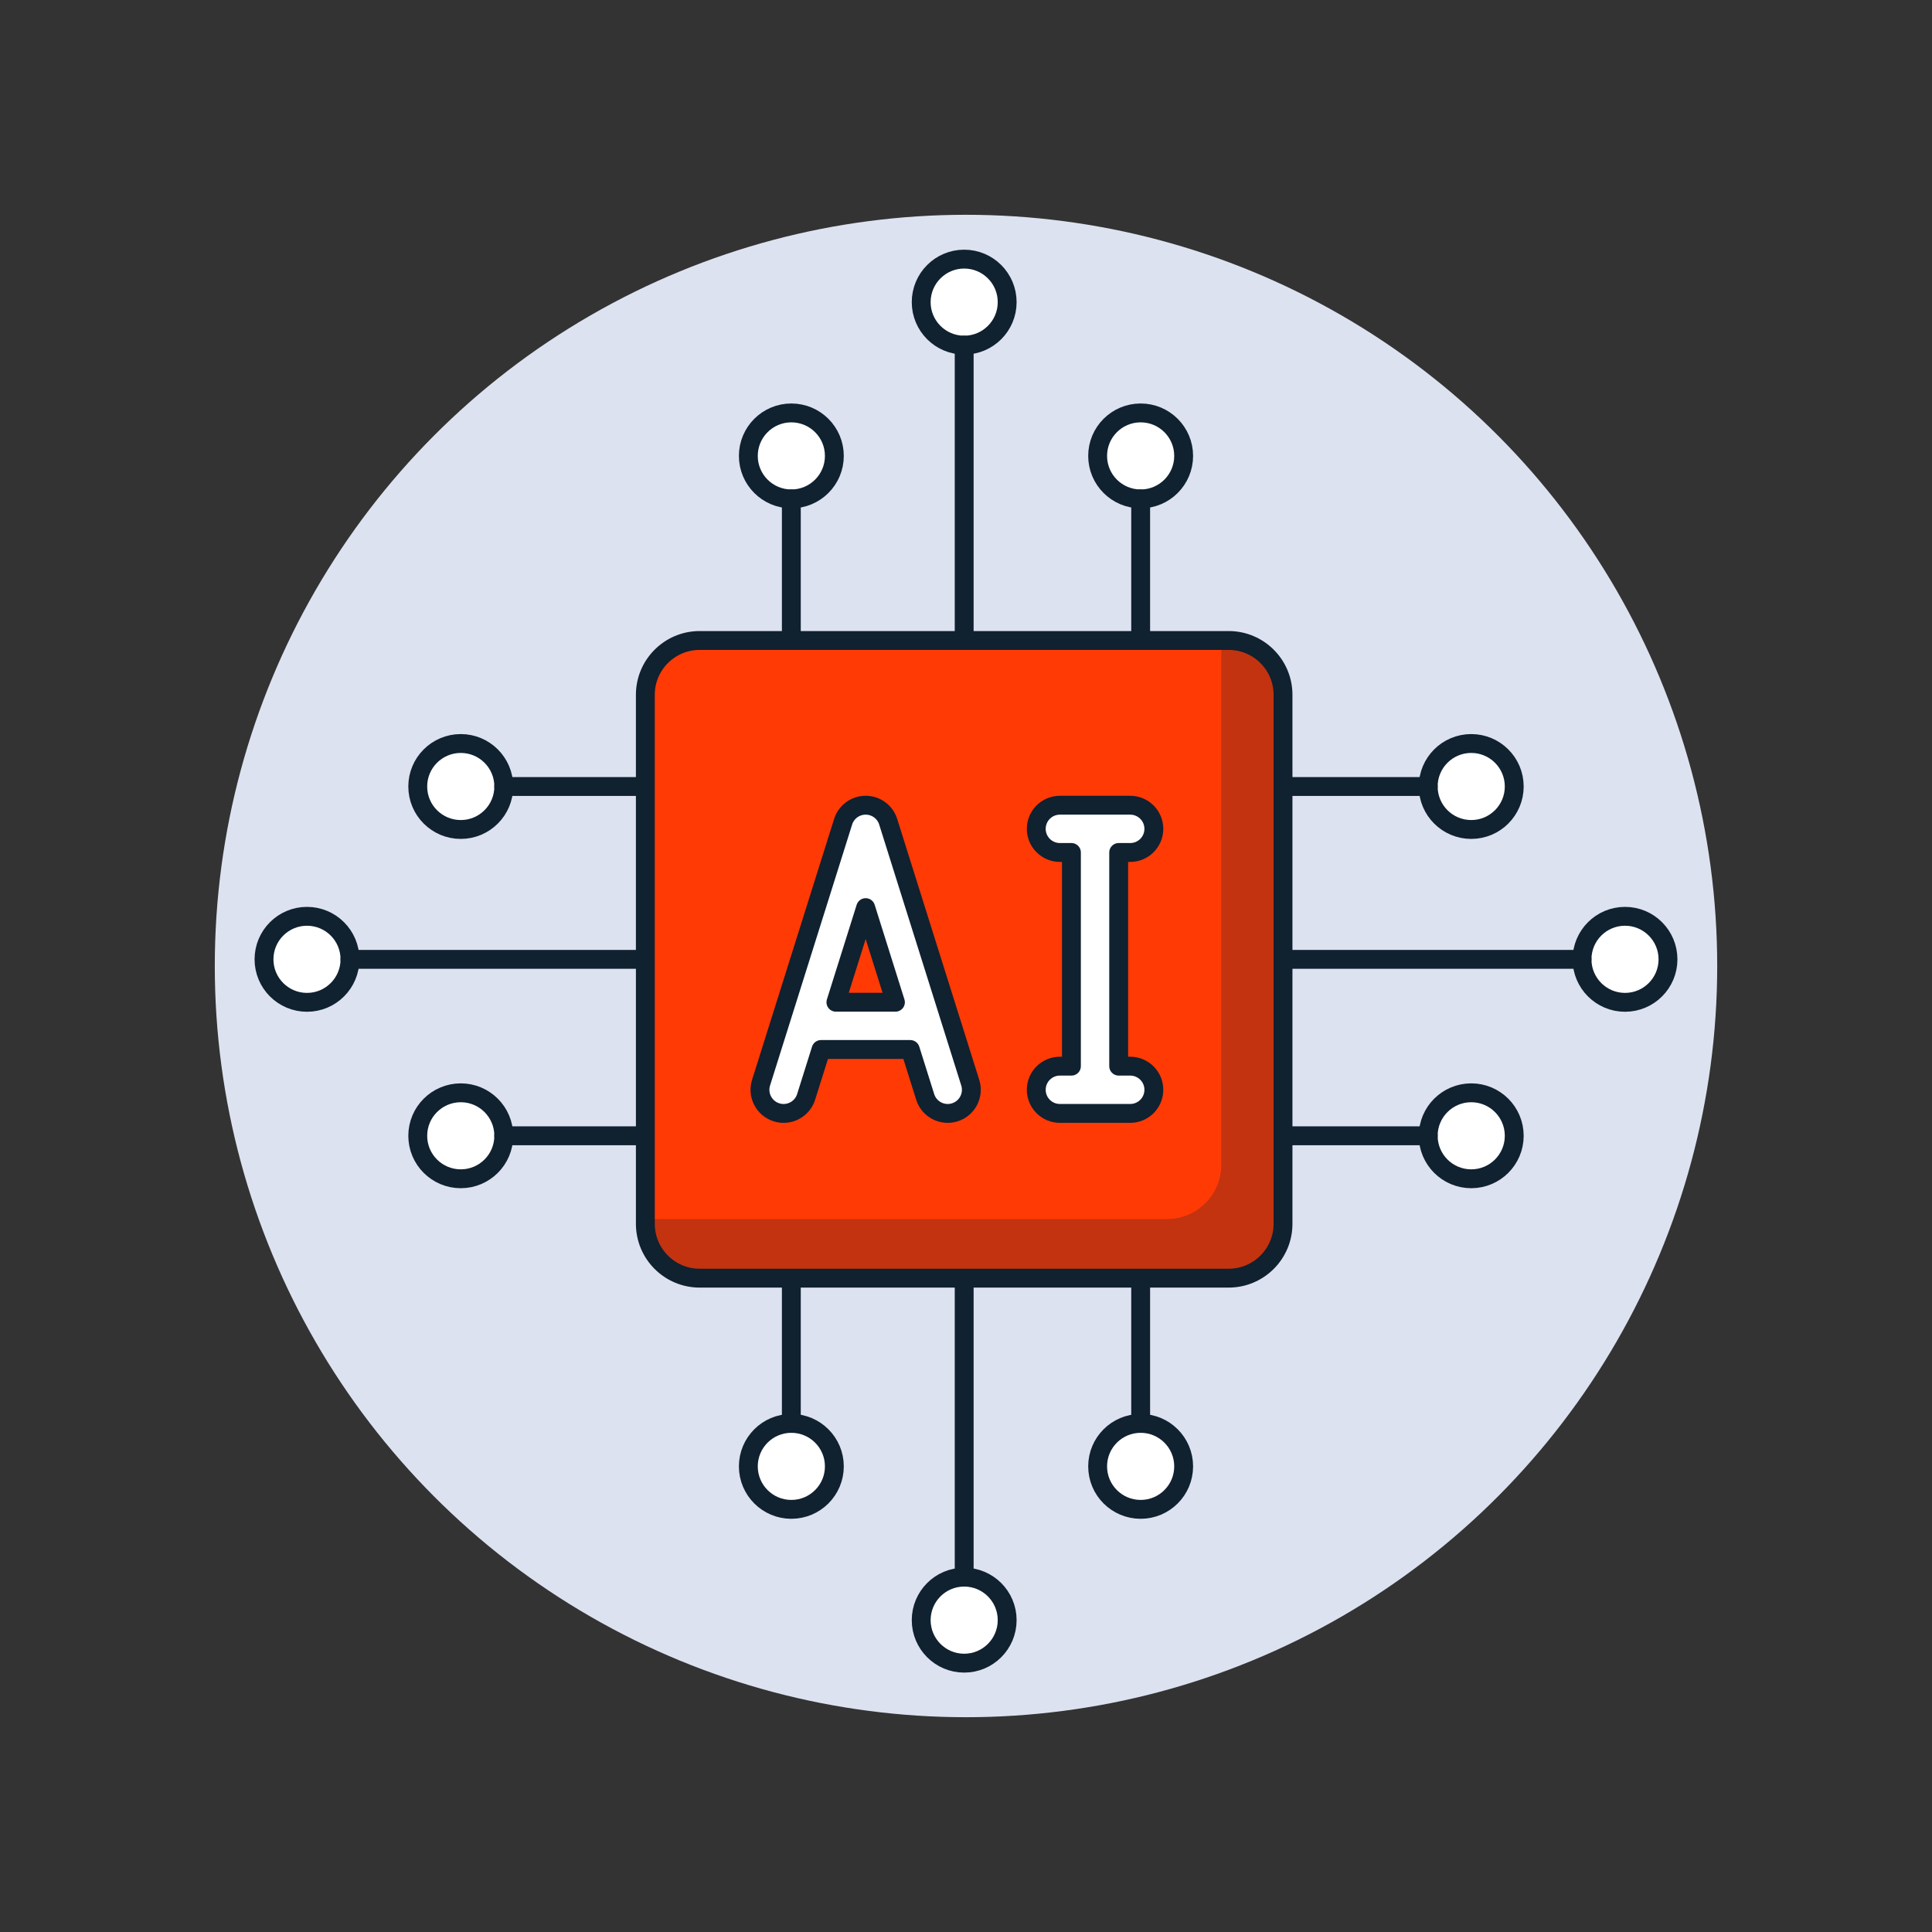 <?xml version="1.0" encoding="UTF-8"?>
<svg id="Layer_1" data-name="Layer 1" xmlns="http://www.w3.org/2000/svg" width="512" height="512" viewBox="0 0 512 512">
  <rect x="0" y="0" width="512" height="512" fill="#333333" stroke="none"/>
  <circle cx="256" cy="256" r="199.079" fill="#dde2f0"/>
  <g>
    <g>
      <g>
        <path d="M209.711,377.211c6.297,0,11.404,5.095,11.404,11.392s-5.106,11.392-11.404,11.392c-6.286,0-11.392-5.095-11.392-11.392s5.106-11.392,11.392-11.392Z" fill="#fff"/>
        <path d="M255.518,417.957c6.297,0,11.392,5.106,11.392,11.392,0,6.297-5.095,11.404-11.392,11.404-6.297,0-11.392-5.106-11.392-11.404,0-6.286,5.095-11.392,11.392-11.392Z" fill="#fff"/>
        <path d="M302.289,377.211c6.286,0,11.392,5.095,11.392,11.392s-5.106,11.392-11.392,11.392c-6.297,0-11.404-5.095-11.404-11.392s5.106-11.392,11.404-11.392Z" fill="#fff"/>
        <path d="M389.897,289.603c6.286,0,11.392,5.095,11.392,11.392,0,6.297-5.106,11.392-11.392,11.392-6.297,0-11.404-5.095-11.404-11.392,0-6.297,5.106-11.392,11.404-11.392Z" fill="#fff"/>
        <path d="M430.644,242.831c6.297,0,11.392,5.106,11.392,11.404,0,6.286-5.095,11.392-11.392,11.392-6.297,0-11.392-5.106-11.392-11.392,0-6.297,5.095-11.404,11.392-11.404Z" fill="#fff"/>
        <path d="M389.897,197.036c6.286,0,11.392,5.095,11.392,11.392s-5.106,11.392-11.392,11.392c-6.297,0-11.404-5.095-11.404-11.392s5.106-11.392,11.404-11.392Z" fill="#fff"/>
        <path d="M302.289,109.427c6.286,0,11.392,5.095,11.392,11.392,0,6.297-5.106,11.392-11.392,11.392-6.297,0-11.404-5.095-11.404-11.392,0-6.297,5.106-11.392,11.404-11.392Z" fill="#fff"/>
        <path d="M255.518,68.67c6.297,0,11.392,5.106,11.392,11.404,0,6.286-5.095,11.392-11.392,11.392-6.297,0-11.392-5.106-11.392-11.392,0-6.297,5.095-11.404,11.392-11.404Z" fill="#fff"/>
        <path d="M209.711,109.427c6.297,0,11.404,5.095,11.404,11.392,0,6.297-5.106,11.392-11.404,11.392-6.286,0-11.392-5.095-11.392-11.392,0-6.297,5.106-11.392,11.392-11.392Z" fill="#fff"/>
        <path d="M122.114,289.603c6.286,0,11.392,5.095,11.392,11.392,0,6.297-5.106,11.392-11.392,11.392-6.297,0-11.404-5.095-11.404-11.392,0-6.297,5.106-11.392,11.404-11.392Z" fill="#fff"/>
        <path d="M81.356,242.831c6.297,0,11.392,5.106,11.392,11.404,0,6.286-5.095,11.392-11.392,11.392-6.297,0-11.392-5.106-11.392-11.392,0-6.297,5.095-11.404,11.392-11.404Z" fill="#fff"/>
        <path d="M122.114,197.036c6.286,0,11.392,5.095,11.392,11.392s-5.106,11.392-11.392,11.392c-6.297,0-11.404-5.095-11.404-11.392s5.106-11.392,11.404-11.392Z" fill="#fff"/>
      </g>
      <g>
        <line x1="255.518" y1="170.802" x2="255.518" y2="91.465" fill="none" stroke="#102130" stroke-linecap="round" stroke-linejoin="round" stroke-width="5"/>
        <path d="M266.91,80.073c0,6.286-5.095,11.392-11.392,11.392-6.297,0-11.392-5.106-11.392-11.392,0-6.297,5.095-11.404,11.392-11.404,6.297,0,11.392,5.106,11.392,11.404Z" fill="none" stroke="#102130" stroke-linecap="round" stroke-linejoin="round" stroke-width="5"/>
        <line x1="302.289" y1="170.802" x2="302.289" y2="132.212" fill="none" stroke="#102130" stroke-linecap="round" stroke-linejoin="round" stroke-width="5"/>
        <path d="M313.681,120.82c0,6.297-5.106,11.392-11.392,11.392-6.297,0-11.404-5.095-11.404-11.392,0-6.297,5.106-11.392,11.404-11.392,6.286,0,11.392,5.095,11.392,11.392Z" fill="none" stroke="#102130" stroke-linecap="round" stroke-linejoin="round" stroke-width="5"/>
        <line x1="209.711" y1="170.802" x2="209.711" y2="132.212" fill="none" stroke="#102130" stroke-linecap="round" stroke-linejoin="round" stroke-width="5"/>
        <path d="M221.114,120.82c0,6.297-5.106,11.392-11.404,11.392-6.286,0-11.392-5.095-11.392-11.392,0-6.297,5.106-11.392,11.392-11.392,6.297,0,11.404,5.095,11.404,11.392Z" fill="none" stroke="#102130" stroke-linecap="round" stroke-linejoin="round" stroke-width="5"/>
        <line x1="255.518" y1="338.621" x2="255.518" y2="417.957" fill="none" stroke="#102130" stroke-linecap="round" stroke-linejoin="round" stroke-width="5"/>
        <path d="M266.91,429.35c0-6.286-5.095-11.392-11.392-11.392-6.297,0-11.392,5.106-11.392,11.392,0,6.297,5.095,11.404,11.392,11.404,6.297,0,11.392-5.106,11.392-11.404Z" fill="none" stroke="#102130" stroke-linecap="round" stroke-linejoin="round" stroke-width="5"/>
        <line x1="302.289" y1="338.621" x2="302.289" y2="377.211" fill="none" stroke="#102130" stroke-linecap="round" stroke-linejoin="round" stroke-width="5"/>
        <path d="M313.681,388.603c0-6.297-5.106-11.392-11.392-11.392-6.297,0-11.404,5.095-11.404,11.392s5.106,11.392,11.404,11.392c6.286,0,11.392-5.095,11.392-11.392Z" fill="none" stroke="#102130" stroke-linecap="round" stroke-linejoin="round" stroke-width="5"/>
        <line x1="209.711" y1="338.621" x2="209.711" y2="377.211" fill="none" stroke="#102130" stroke-linecap="round" stroke-linejoin="round" stroke-width="5"/>
        <path d="M221.114,388.603c0-6.297-5.106-11.392-11.404-11.392-6.286,0-11.392,5.095-11.392,11.392s5.106,11.392,11.392,11.392c6.297,0,11.404-5.095,11.404-11.392Z" fill="none" stroke="#102130" stroke-linecap="round" stroke-linejoin="round" stroke-width="5"/>
        <line x1="339.915" y1="254.235" x2="419.252" y2="254.235" fill="none" stroke="#102130" stroke-linecap="round" stroke-linejoin="round" stroke-width="5"/>
        <path d="M430.644,265.627c-6.297,0-11.392-5.106-11.392-11.392,0-6.297,5.095-11.404,11.392-11.404,6.297,0,11.392,5.106,11.392,11.404,0,6.286-5.095,11.392-11.392,11.392Z" fill="none" stroke="#102130" stroke-linecap="round" stroke-linejoin="round" stroke-width="5"/>
        <line x1="339.915" y1="300.995" x2="378.494" y2="300.995" fill="none" stroke="#102130" stroke-linecap="round" stroke-linejoin="round" stroke-width="5"/>
        <path d="M389.897,312.387c-6.297,0-11.404-5.095-11.404-11.392,0-6.297,5.106-11.392,11.404-11.392,6.286,0,11.392,5.095,11.392,11.392,0,6.297-5.106,11.392-11.392,11.392Z" fill="none" stroke="#102130" stroke-linecap="round" stroke-linejoin="round" stroke-width="5"/>
        <line x1="339.915" y1="208.428" x2="378.494" y2="208.428" fill="none" stroke="#102130" stroke-linecap="round" stroke-linejoin="round" stroke-width="5"/>
        <path d="M389.897,219.82c-6.297,0-11.404-5.095-11.404-11.392s5.106-11.392,11.404-11.392c6.286,0,11.392,5.095,11.392,11.392s-5.106,11.392-11.392,11.392Z" fill="none" stroke="#102130" stroke-linecap="round" stroke-linejoin="round" stroke-width="5"/>
        <line x1="172.085" y1="254.235" x2="92.748" y2="254.235" fill="none" stroke="#102130" stroke-linecap="round" stroke-linejoin="round" stroke-width="5"/>
        <path d="M81.356,265.627c6.297,0,11.392-5.106,11.392-11.392,0-6.297-5.095-11.404-11.392-11.404-6.297,0-11.392,5.106-11.392,11.404,0,6.286,5.095,11.392,11.392,11.392Z" fill="none" stroke="#102130" stroke-linecap="round" stroke-linejoin="round" stroke-width="5"/>
        <line x1="172.085" y1="300.995" x2="133.506" y2="300.995" fill="none" stroke="#102130" stroke-linecap="round" stroke-linejoin="round" stroke-width="5"/>
        <path d="M122.114,312.387c6.286,0,11.392-5.095,11.392-11.392,0-6.297-5.106-11.392-11.392-11.392-6.297,0-11.404,5.095-11.404,11.392,0,6.297,5.106,11.392,11.404,11.392Z" fill="none" stroke="#102130" stroke-linecap="round" stroke-linejoin="round" stroke-width="5"/>
        <line x1="172.085" y1="208.428" x2="133.506" y2="208.428" fill="none" stroke="#102130" stroke-linecap="round" stroke-linejoin="round" stroke-width="5"/>
        <path d="M122.114,219.82c6.286,0,11.392-5.095,11.392-11.392s-5.106-11.392-11.392-11.392c-6.297,0-11.404,5.095-11.404,11.392s5.106,11.392,11.404,11.392Z" fill="none" stroke="#102130" stroke-linecap="round" stroke-linejoin="round" stroke-width="5"/>
      </g>
    </g>
    <g>
      <g>
        <path d="M325.607,338.725h-140.183c-7.955,0-14.401-6.451-14.401-14.406l-.002-140.182c0-7.955,6.449-14.403,14.403-14.403l140.182.001c7.955,0,14.406,6.446,14.406,14.401v140.183c0,7.955-6.451,14.406-14.406,14.406Z" fill="#ff3a05" stroke="#102130" stroke-linecap="round" stroke-linejoin="round" stroke-width="5"/>
        <g>
          <path d="M235.384,217.773c-.821-2.609-3.239-4.384-5.974-4.384-2.735,0-5.153,1.775-5.974,4.384l-21.748,69.154c-1.037,3.299.796,6.815,4.095,7.852.625.197,1.259.29,1.88.29,2.663,0,5.132-1.711,5.972-4.385l3.949-12.557h23.65l3.949,12.557c1.036,3.299,4.551,5.136,7.852,4.095,3.299-1.037,5.132-4.553,4.095-7.852l-21.747-69.154ZM221.524,265.603l7.887-25.076,7.886,25.076h-15.772Z" fill="#fff" stroke="#102130" stroke-linecap="round" stroke-linejoin="round" stroke-width="5"/>
          <path d="M299.521,282.543h-3.058v-56.629h3.058c3.459,0,6.262-2.804,6.262-6.262,0-3.458-2.803-6.262-6.262-6.262h-18.64c-3.459,0-6.262,2.804-6.262,6.262,0,3.458,2.803,6.262,6.262,6.262h3.058v56.629h-3.058c-3.459,0-6.262,2.804-6.262,6.262,0,3.458,2.803,6.262,6.262,6.262h18.64c3.459,0,6.262-2.804,6.262-6.262,0-3.458-2.803-6.262-6.262-6.262Z" fill="#fff" stroke="#102130" stroke-linecap="round" stroke-linejoin="round" stroke-width="5"/>
        </g>
      </g>
      <path d="M340.013,184.137v140.183c0,7.958-6.447,14.406-14.406,14.406h-140.183c-7.949,0-14.401-6.447-14.401-14.406l.002-1.259h138.219c7.958,0,14.408-6.45,14.408-14.398v-138.925l1.955-.001c7.958,0,14.406,6.452,14.406,14.401Z" fill="#102130" opacity=".25"/>
    </g>
  </g>
</svg>